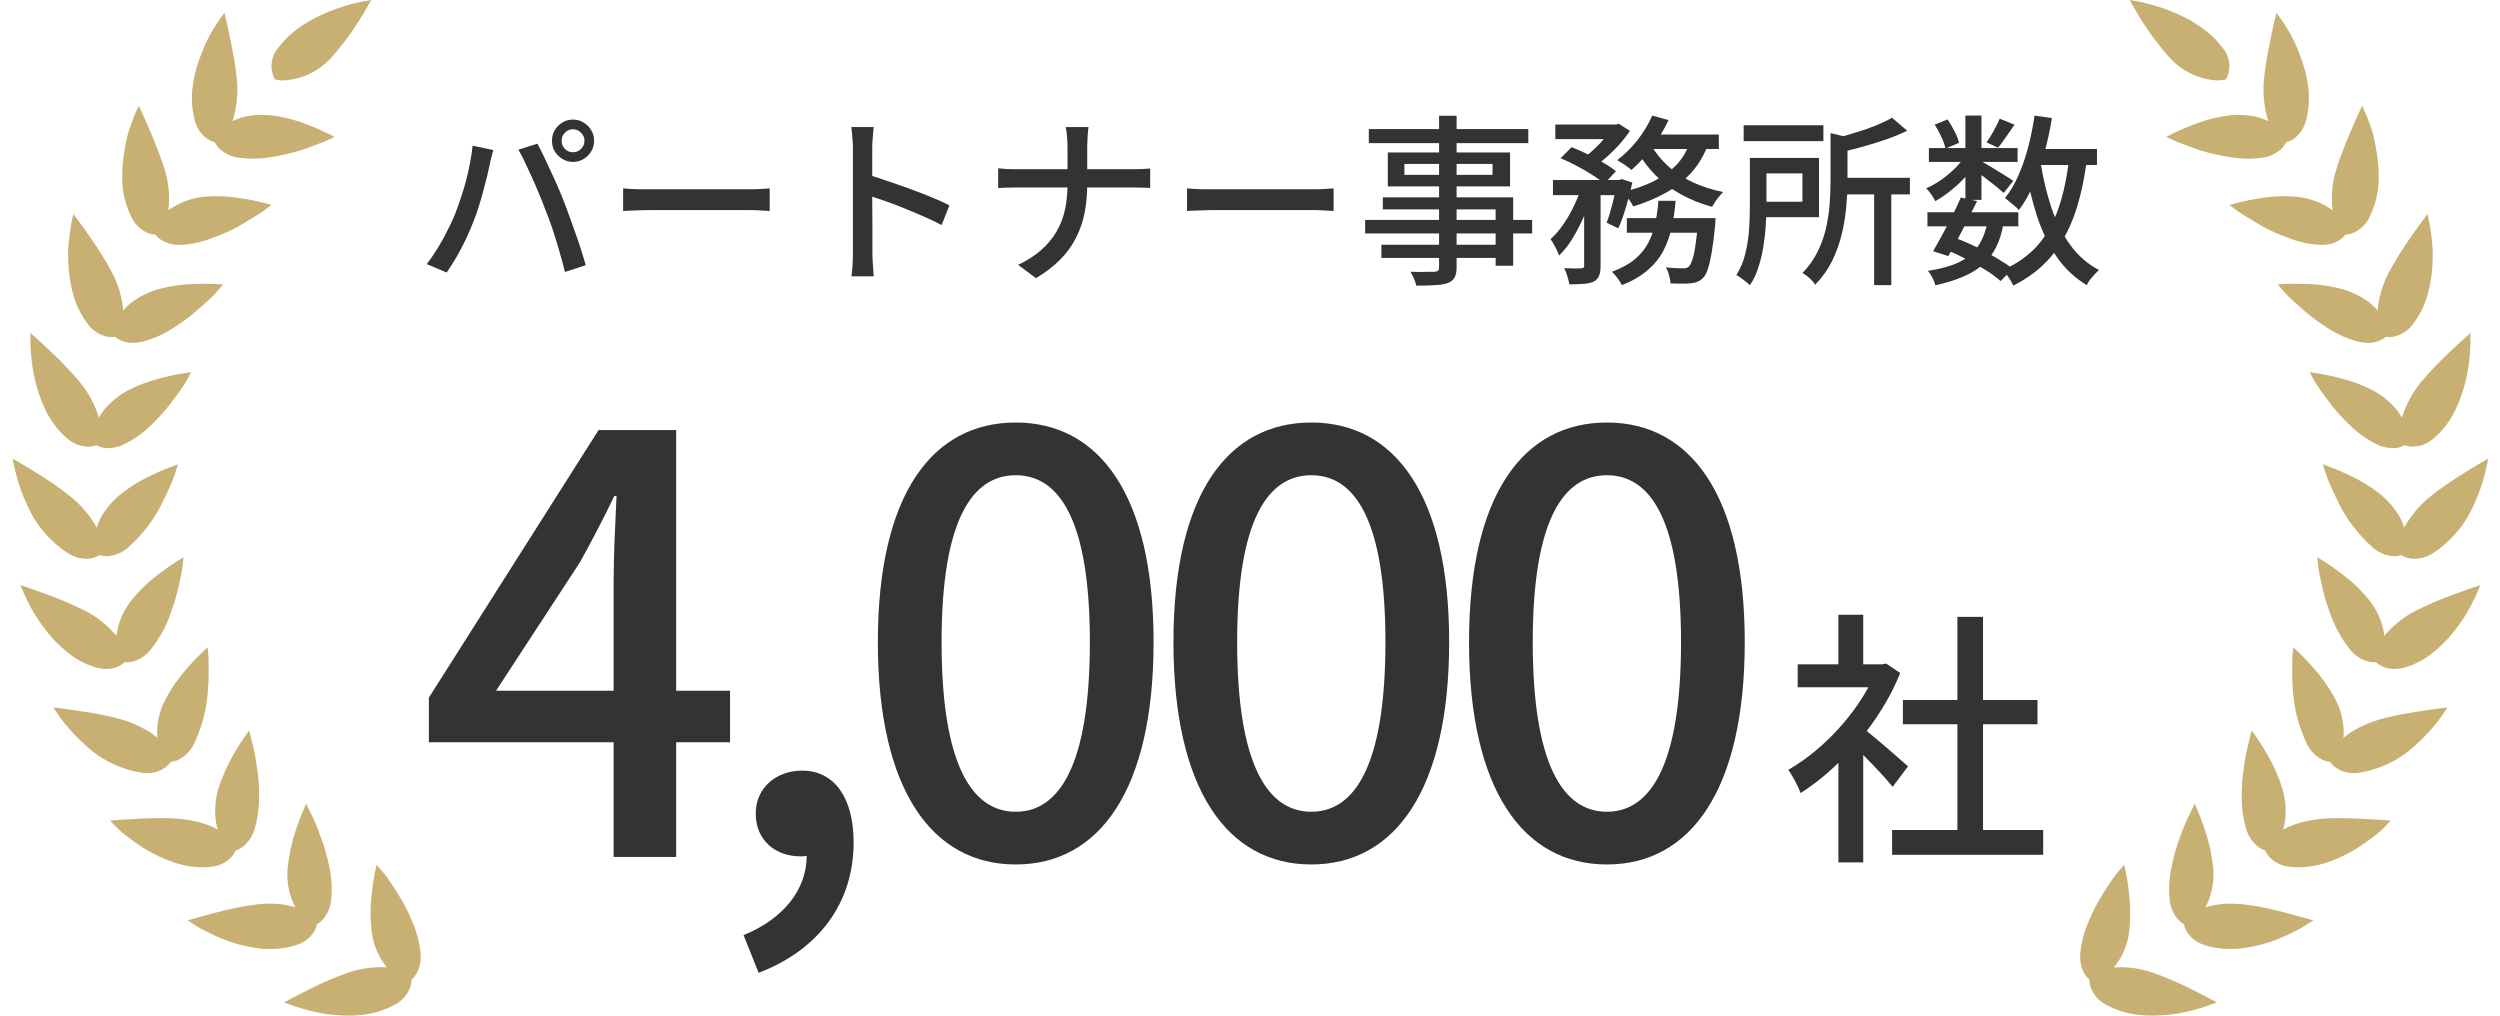 <svg width="160" height="65" viewBox="0 0 160 65" fill="none" xmlns="http://www.w3.org/2000/svg">
<path d="M137.721 65C137.434 65.001 137.147 64.985 136.862 64.951C136.126 64.871 135.414 64.645 134.765 64.287C134.306 64.047 133.957 63.64 133.788 63.149C133.742 63.003 133.718 62.851 133.718 62.698C133.601 62.597 133.501 62.478 133.42 62.347C133.171 61.906 133.077 61.394 133.152 60.893C133.231 60.212 133.414 59.546 133.695 58.921C133.93 58.356 134.211 57.812 134.534 57.294C134.834 56.812 135.08 56.419 135.28 56.157C135.481 55.883 135.615 55.728 135.615 55.728L135.954 55.34L136.06 55.845C136.064 55.867 136.174 56.401 136.255 57.133C136.359 57.952 136.365 58.781 136.271 59.601C136.168 60.451 135.829 61.255 135.292 61.919C135.445 61.906 135.595 61.9 135.748 61.9C136.456 61.907 137.157 62.031 137.825 62.267C138.621 62.549 139.399 62.882 140.153 63.262C140.852 63.603 141.373 63.883 141.373 63.883L141.88 64.152L141.34 64.35C141.34 64.35 141.087 64.443 140.671 64.562L140.595 64.583C140.075 64.735 139.544 64.847 139.007 64.919C138.58 64.971 138.15 64.998 137.72 65" fill="#C7B072"/>
<path d="M142.766 60.735C142.203 60.742 141.643 60.659 141.106 60.487C140.61 60.345 140.186 60.017 139.923 59.57C139.849 59.437 139.795 59.293 139.763 59.143C139.629 59.067 139.507 58.972 139.402 58.859C139.07 58.477 138.876 57.994 138.85 57.487C138.792 56.805 138.838 56.117 138.988 55.449C139.102 54.848 139.268 54.259 139.482 53.687C139.627 53.257 139.794 52.836 139.982 52.423L140.466 51.428L140.825 52.303C140.91 52.524 141.022 52.828 141.136 53.182C141.399 53.963 141.571 54.772 141.649 55.593C141.718 56.447 141.547 57.302 141.155 58.063C141.686 57.906 142.237 57.828 142.791 57.833C143.097 57.833 143.403 57.853 143.707 57.892C144.543 58.005 145.371 58.172 146.186 58.393L147.123 58.645L148.052 58.903L147.411 59.313C147.294 59.38 147.143 59.465 146.948 59.564C146.446 59.827 145.927 60.055 145.394 60.248C144.714 60.483 144.01 60.641 143.296 60.719C143.119 60.728 142.941 60.735 142.766 60.735Z" fill="#C7B072"/>
<path d="M147.103 55.507C146.92 55.507 146.738 55.496 146.556 55.475C146.043 55.436 145.564 55.201 145.216 54.82C145.115 54.703 145.033 54.572 144.97 54.431C144.825 54.386 144.687 54.317 144.562 54.229C144.157 53.924 143.868 53.489 143.742 52.997C143.552 52.341 143.46 51.66 143.469 50.978C143.464 50.367 143.509 49.757 143.603 49.153C143.658 48.701 143.739 48.252 143.847 47.81C143.922 47.488 143.971 47.289 143.971 47.289L144.105 46.751L144.427 47.203C144.441 47.223 144.762 47.678 145.126 48.32C145.537 49.031 145.865 49.787 146.105 50.574C146.255 51.121 146.311 51.69 146.271 52.256C146.251 52.54 146.201 52.821 146.119 53.094C146.365 52.96 146.62 52.845 146.884 52.752C147.433 52.568 148.002 52.452 148.578 52.407C148.901 52.375 149.271 52.359 149.71 52.359C150.22 52.359 150.729 52.381 151.117 52.4C151.893 52.437 152.466 52.478 152.466 52.478L153.011 52.517L152.634 52.914C152.466 53.084 152.288 53.243 152.102 53.392C151.66 53.746 151.196 54.073 150.715 54.372C150.096 54.739 149.438 55.035 148.753 55.255C148.219 55.419 147.664 55.504 147.105 55.507" fill="#C7B072"/>
<path d="M150.661 49.475C150.223 49.489 149.793 49.355 149.44 49.094C149.318 49 149.211 48.889 149.123 48.763C148.971 48.747 148.821 48.708 148.681 48.647C148.223 48.429 147.854 48.06 147.635 47.602C147.078 46.433 146.769 45.16 146.728 43.864C146.695 43.448 146.698 43.078 146.701 42.781V42.512C146.701 42.161 146.72 41.953 146.72 41.953L146.766 41.424L147.152 41.788C147.168 41.804 147.566 42.181 148.057 42.741C148.605 43.352 149.077 44.027 149.463 44.752C149.728 45.259 149.899 45.809 149.966 46.377C149.999 46.658 150.004 46.941 149.981 47.223C150.195 47.039 150.425 46.875 150.668 46.733C151.169 46.45 151.7 46.223 152.25 46.056C153.037 45.84 153.835 45.673 154.642 45.557L154.738 45.541C155.498 45.417 156.078 45.346 156.078 45.346L156.637 45.279L156.322 45.75C156.322 45.75 156.172 45.973 155.904 46.314C155.546 46.756 155.154 47.171 154.734 47.554C153.686 48.59 152.336 49.262 150.881 49.471C150.805 49.477 150.73 49.48 150.659 49.48" fill="#C7B072"/>
<path d="M153.243 42.816C152.965 42.819 152.69 42.758 152.439 42.636C152.301 42.569 152.175 42.481 152.063 42.376C152.015 42.381 151.967 42.383 151.919 42.383C151.814 42.383 151.709 42.372 151.606 42.35C151.116 42.23 150.682 41.942 150.377 41.537C149.952 41.005 149.601 40.416 149.334 39.787C149.208 39.495 149.098 39.196 149.002 38.892C148.907 38.623 148.82 38.341 148.743 38.056C148.633 37.633 148.554 37.256 148.491 36.951L148.446 36.737C148.379 36.391 148.359 36.184 148.359 36.184L148.304 35.662L148.749 35.938C148.769 35.95 149.232 36.239 149.821 36.688C150.484 37.173 151.083 37.742 151.603 38.379C152.148 39.039 152.493 39.842 152.597 40.693C153.148 40.031 153.827 39.487 154.591 39.093C155.341 38.719 156.111 38.387 156.897 38.099C157.647 37.816 158.205 37.628 158.205 37.628L158.741 37.449L158.519 37.974C158.519 37.974 158.414 38.222 158.216 38.611C157.961 39.122 157.66 39.608 157.317 40.065C157.105 40.353 156.886 40.628 156.666 40.879C156.412 41.151 156.142 41.407 155.857 41.645C155.297 42.135 154.64 42.499 153.928 42.712C153.704 42.778 153.473 42.812 153.24 42.814" fill="#C7B072"/>
<path d="M154.534 35.763C154.387 35.763 154.242 35.745 154.1 35.708C153.952 35.669 153.811 35.609 153.681 35.528C153.536 35.573 153.385 35.596 153.234 35.596C152.727 35.577 152.243 35.383 151.864 35.046C150.893 34.193 150.11 33.145 149.566 31.97L149.491 31.81C149.29 31.382 149.116 31.012 149.005 30.729C148.877 30.41 148.816 30.212 148.816 30.212L148.664 29.715L149.149 29.894C149.171 29.902 149.68 30.091 150.344 30.411C151.092 30.754 151.794 31.19 152.433 31.709C152.867 32.075 153.238 32.511 153.532 32.998C153.67 33.244 153.782 33.503 153.867 33.772C153.997 33.518 154.15 33.277 154.322 33.05C154.662 32.585 155.06 32.165 155.506 31.801C156.169 31.276 156.863 30.791 157.582 30.347C158.239 29.932 158.749 29.637 158.749 29.637L159.245 29.35L159.129 29.913C159.129 29.913 159.075 30.178 158.956 30.599C158.806 31.151 158.609 31.689 158.367 32.207C157.803 33.566 156.829 34.711 155.582 35.483C155.259 35.659 154.9 35.755 154.534 35.763Z" fill="#C7B072"/>
<path d="M153.122 28.683C152.736 28.674 152.359 28.573 152.02 28.389C151.413 28.077 150.856 27.674 150.37 27.192C149.928 26.772 149.518 26.318 149.144 25.836L148.925 25.544C148.688 25.231 148.484 24.959 148.345 24.737C148.158 24.453 148.061 24.271 148.061 24.271L147.815 23.815L148.325 23.893C148.347 23.896 148.884 23.979 149.597 24.158C150.398 24.344 151.173 24.628 151.906 25.004C152.403 25.276 152.852 25.628 153.238 26.045C153.427 26.254 153.591 26.486 153.725 26.735C153.804 26.465 153.902 26.2 154.018 25.943C154.259 25.415 154.567 24.92 154.934 24.471C155.479 23.823 156.061 23.207 156.676 22.625C157.237 22.087 157.681 21.693 157.681 21.693L158.11 21.31V21.887C158.11 21.887 158.11 22.156 158.075 22.594L158.061 22.745C158.024 23.265 157.945 23.781 157.824 24.288C157.665 24.991 157.424 25.674 157.104 26.32C156.775 26.984 156.318 27.575 155.759 28.06C155.391 28.384 154.923 28.569 154.435 28.584H154.35C154.197 28.577 154.047 28.546 153.904 28.493C153.769 28.568 153.624 28.621 153.473 28.65C153.36 28.673 153.245 28.684 153.13 28.684" fill="#C7B072"/>
<path d="M151.561 21.944C151.315 21.941 151.069 21.906 150.831 21.839C150.173 21.656 149.547 21.372 148.974 20.998C148.456 20.675 147.963 20.312 147.501 19.912C147.353 19.777 147.208 19.652 147.074 19.535C146.841 19.333 146.639 19.155 146.489 18.996C146.247 18.758 146.113 18.6 146.113 18.6L145.773 18.201L146.294 18.174C146.294 18.174 146.521 18.163 146.879 18.163C147.08 18.163 147.328 18.166 147.6 18.178C148.426 18.193 149.247 18.316 150.041 18.542C150.582 18.71 151.091 18.963 151.551 19.294C151.779 19.46 151.987 19.654 152.167 19.872C152.191 19.591 152.234 19.313 152.295 19.038C152.425 18.472 152.628 17.925 152.898 17.411C153.301 16.668 153.745 15.949 154.23 15.257C154.67 14.621 155.021 14.149 155.021 14.149L155.362 13.693L155.478 14.252C155.478 14.252 155.533 14.516 155.59 14.948L155.614 15.16C155.683 15.655 155.708 16.155 155.689 16.654C155.673 17.374 155.572 18.089 155.389 18.785C155.197 19.501 154.867 20.173 154.417 20.761C154.108 21.179 153.653 21.463 153.144 21.556C153.066 21.568 152.988 21.574 152.909 21.574C152.836 21.574 152.762 21.569 152.69 21.558C152.572 21.658 152.44 21.739 152.298 21.799C152.064 21.897 151.814 21.945 151.561 21.943" fill="#C7B072"/>
<path d="M148.555 15.669C148.488 15.669 148.422 15.669 148.346 15.661C147.67 15.611 147.006 15.453 146.378 15.195C145.802 14.993 145.244 14.741 144.712 14.44C144.474 14.306 144.257 14.171 144.068 14.05L143.567 13.748C143.27 13.559 143.105 13.434 143.105 13.434L142.682 13.114L143.194 12.979C143.216 12.974 143.746 12.834 144.478 12.715C144.781 12.665 145.238 12.597 145.696 12.569C145.87 12.56 146.043 12.555 146.214 12.555C146.45 12.554 146.687 12.565 146.923 12.589C147.775 12.656 148.592 12.956 149.286 13.457C149.179 12.601 149.253 11.732 149.504 10.907C149.625 10.492 149.766 10.083 149.928 9.682C150.086 9.279 150.242 8.879 150.394 8.522C150.693 7.81 150.942 7.278 150.942 7.278L151.181 6.766L151.409 7.283C151.409 7.283 151.517 7.529 151.663 7.94L151.685 8.003C151.752 8.194 151.829 8.416 151.896 8.668C151.973 8.987 152.036 9.3 152.086 9.602C152.211 10.308 152.26 11.025 152.231 11.741C152.178 12.491 151.98 13.222 151.647 13.895C151.429 14.363 151.041 14.731 150.564 14.924C150.42 14.977 150.269 15.009 150.116 15.017C150.021 15.138 149.908 15.244 149.781 15.331C149.416 15.568 148.987 15.687 148.552 15.671" fill="#C7B072"/>
<path d="M143.874 10.155C143.471 10.154 143.07 10.118 142.673 10.05C142.071 9.955 141.476 9.82 140.892 9.646C140.578 9.55 140.302 9.444 140.058 9.351C139.906 9.293 139.768 9.239 139.643 9.198C139.308 9.074 139.121 8.986 139.121 8.986L138.638 8.759L139.116 8.521C139.136 8.511 139.628 8.268 140.322 7.999C141.08 7.692 141.875 7.486 142.686 7.384C142.887 7.363 143.088 7.352 143.289 7.352C143.656 7.351 144.022 7.39 144.381 7.469C144.656 7.53 144.922 7.628 145.172 7.759C145.088 7.491 145.021 7.217 144.971 6.94C144.866 6.372 144.836 5.791 144.882 5.215C144.947 4.503 145.054 3.795 145.201 3.095L145.276 2.695C145.426 1.936 145.561 1.365 145.561 1.365L145.691 0.817L146.019 1.273C146.019 1.273 146.176 1.492 146.403 1.863C146.699 2.353 146.949 2.87 147.148 3.408C147.426 4.076 147.617 4.777 147.718 5.494C147.819 6.231 147.775 6.981 147.588 7.702C147.469 8.204 147.164 8.643 146.735 8.928C146.605 9.01 146.463 9.072 146.314 9.111C146.247 9.249 146.158 9.375 146.052 9.484C145.687 9.838 145.214 10.057 144.709 10.104C144.435 10.143 144.158 10.163 143.881 10.162" fill="#C7B072"/>
<path d="M141.912 5.147C141.31 5.116 140.72 4.961 140.178 4.693C139.637 4.425 139.156 4.049 138.764 3.588C137.924 2.631 137.188 1.587 136.565 0.475L136.297 0L136.833 0.094C136.983 0.12 140.512 0.767 142.178 2.98C142.427 3.242 142.592 3.574 142.652 3.931C142.712 4.289 142.663 4.657 142.513 4.987L142.458 5.079L142.354 5.104C142.209 5.135 142.061 5.149 141.912 5.147Z" fill="#C7B072"/>
<path d="M22.334 65C22.621 65.001 22.907 64.985 23.192 64.951C23.928 64.871 24.641 64.645 25.29 64.287C25.748 64.047 26.098 63.64 26.267 63.149C26.313 63.003 26.336 62.851 26.337 62.698C26.453 62.597 26.554 62.478 26.634 62.347C26.884 61.906 26.978 61.394 26.902 60.893C26.823 60.212 26.64 59.546 26.359 58.921C26.124 58.356 25.843 57.812 25.52 57.294C25.22 56.812 24.974 56.419 24.774 56.157C24.573 55.883 24.439 55.728 24.439 55.728L24.099 55.34L23.994 55.845C23.99 55.867 23.88 56.401 23.799 57.133C23.695 57.952 23.689 58.781 23.783 59.601C23.886 60.451 24.225 61.255 24.762 61.919C24.609 61.906 24.459 61.9 24.306 61.9C23.598 61.907 22.897 62.031 22.229 62.267C21.433 62.549 20.655 62.882 19.901 63.262C19.202 63.603 18.681 63.883 18.681 63.883L18.174 64.152L18.713 64.35C18.713 64.35 18.967 64.443 19.383 64.562L19.459 64.583C19.979 64.735 20.51 64.847 21.047 64.919C21.474 64.971 21.904 64.998 22.334 65Z" fill="#C7B072"/>
<path d="M17.288 60.735C17.851 60.742 18.411 60.659 18.947 60.487C19.444 60.345 19.867 60.017 20.13 59.57C20.205 59.437 20.259 59.293 20.291 59.143C20.425 59.067 20.547 58.972 20.652 58.859C20.984 58.477 21.178 57.994 21.204 57.487C21.262 56.805 21.215 56.117 21.066 55.449C20.951 54.848 20.786 54.259 20.572 53.687C20.427 53.257 20.259 52.836 20.072 52.423L19.588 51.428L19.229 52.303C19.144 52.524 19.032 52.828 18.918 53.182C18.655 53.963 18.483 54.772 18.405 55.593C18.336 56.447 18.507 57.302 18.898 58.063C18.368 57.906 17.817 57.828 17.263 57.833C16.957 57.833 16.651 57.853 16.347 57.892C15.511 58.005 14.683 58.172 13.868 58.393L12.93 58.645L12.002 58.903L12.643 59.313C12.76 59.38 12.911 59.465 13.106 59.564C13.608 59.827 14.127 60.055 14.659 60.248C15.34 60.483 16.043 60.641 16.758 60.719C16.936 60.728 17.113 60.735 17.288 60.735Z" fill="#C7B072"/>
<path d="M12.951 55.507C13.134 55.507 13.317 55.496 13.498 55.475C14.011 55.436 14.491 55.202 14.838 54.82C14.939 54.703 15.022 54.572 15.084 54.431C15.23 54.386 15.368 54.318 15.492 54.229C15.898 53.923 16.186 53.487 16.311 52.994C16.502 52.338 16.594 51.658 16.584 50.975C16.589 50.364 16.544 49.754 16.45 49.15C16.396 48.698 16.314 48.25 16.207 47.808C16.132 47.485 16.083 47.287 16.083 47.287L15.949 46.748L15.627 47.2C15.613 47.22 15.291 47.676 14.928 48.317C14.517 49.028 14.188 49.785 13.948 50.571C13.798 51.118 13.742 51.688 13.783 52.254C13.802 52.538 13.853 52.819 13.934 53.091C13.689 52.957 13.433 52.843 13.17 52.749C12.621 52.566 12.052 52.45 11.475 52.404C11.153 52.372 10.783 52.357 10.344 52.357C9.833 52.357 9.324 52.378 8.937 52.397C8.161 52.435 7.587 52.476 7.587 52.476L7.042 52.515L7.42 52.911C7.588 53.081 7.765 53.241 7.952 53.39C8.394 53.743 8.857 54.071 9.338 54.369C9.957 54.736 10.616 55.032 11.3 55.252C11.835 55.416 12.39 55.501 12.948 55.505" fill="#C7B072"/>
<path d="M9.393 49.475C9.831 49.489 10.261 49.355 10.614 49.094C10.736 49 10.842 48.889 10.931 48.763C11.083 48.747 11.232 48.708 11.373 48.647C11.83 48.429 12.2 48.06 12.419 47.602C12.976 46.433 13.285 45.16 13.326 43.864C13.359 43.448 13.356 43.078 13.353 42.781V42.512C13.353 42.161 13.334 41.953 13.334 41.953L13.287 41.424L12.902 41.788C12.886 41.804 12.488 42.181 11.997 42.741C11.449 43.352 10.976 44.027 10.59 44.752C10.325 45.259 10.155 45.809 10.088 46.377C10.054 46.657 10.047 46.94 10.069 47.222C9.857 47.038 9.628 46.873 9.386 46.731C8.885 46.447 8.354 46.22 7.804 46.053C7.017 45.837 6.218 45.67 5.411 45.554L5.313 45.539C4.553 45.416 3.973 45.344 3.973 45.344L3.415 45.277L3.729 45.748C3.729 45.748 3.879 45.971 4.147 46.312C4.506 46.754 4.897 47.169 5.317 47.552C6.365 48.588 7.715 49.26 9.17 49.469C9.246 49.475 9.32 49.478 9.392 49.478" fill="#C7B072"/>
<path d="M6.807 42.816C7.085 42.819 7.36 42.758 7.611 42.636C7.748 42.569 7.875 42.481 7.986 42.376C8.034 42.381 8.082 42.383 8.13 42.383C8.235 42.383 8.34 42.372 8.443 42.35C8.933 42.23 9.367 41.942 9.672 41.537C10.097 41.005 10.448 40.416 10.715 39.787C10.841 39.495 10.951 39.196 11.046 38.892C11.142 38.623 11.229 38.341 11.306 38.056C11.416 37.633 11.495 37.256 11.558 36.951L11.603 36.737C11.669 36.391 11.69 36.184 11.69 36.184L11.745 35.662L11.3 35.938C11.28 35.95 10.817 36.239 10.228 36.688C9.565 37.173 8.966 37.742 8.446 38.379C7.901 39.039 7.556 39.842 7.452 40.693C6.901 40.031 6.222 39.487 5.458 39.093C4.708 38.719 3.938 38.387 3.152 38.099C2.402 37.816 1.844 37.628 1.844 37.628L1.308 37.449L1.53 37.974C1.53 37.974 1.635 38.222 1.833 38.611C2.088 39.122 2.389 39.608 2.732 40.065C2.944 40.353 3.163 40.628 3.383 40.879C3.637 41.152 3.908 41.408 4.194 41.647C4.754 42.137 5.411 42.501 6.123 42.715C6.345 42.779 6.575 42.814 6.807 42.816Z" fill="#C7B072"/>
<path d="M5.52 35.763C5.666 35.763 5.812 35.745 5.954 35.708C6.102 35.669 6.243 35.609 6.373 35.528C6.518 35.573 6.668 35.596 6.82 35.596C7.326 35.577 7.81 35.383 8.19 35.046C9.161 34.193 9.943 33.145 10.488 31.97L10.563 31.81C10.764 31.382 10.938 31.012 11.049 30.729C11.177 30.41 11.238 30.212 11.238 30.212L11.39 29.715L10.904 29.894C10.883 29.902 10.373 30.091 9.71 30.411C8.962 30.754 8.26 31.19 7.621 31.709C7.187 32.075 6.816 32.51 6.521 32.997C6.384 33.243 6.272 33.502 6.186 33.771C6.057 33.518 5.905 33.277 5.733 33.051C5.393 32.586 4.995 32.166 4.549 31.802C3.886 31.277 3.192 30.791 2.473 30.348C1.813 29.932 1.304 29.637 1.304 29.637L0.808 29.349L0.924 29.912C0.924 29.912 0.978 30.177 1.097 30.598C1.247 31.15 1.444 31.688 1.686 32.206C2.25 33.565 3.225 34.711 4.472 35.483C4.794 35.659 5.153 35.755 5.52 35.763Z" fill="#C7B072"/>
<path d="M6.932 28.683C7.317 28.674 7.695 28.573 8.033 28.389C8.641 28.077 9.198 27.673 9.684 27.192C10.126 26.772 10.536 26.318 10.91 25.836L11.129 25.544C11.366 25.23 11.57 24.959 11.709 24.736C11.895 24.453 11.993 24.271 11.993 24.271L12.238 23.815L11.729 23.892C11.707 23.896 11.17 23.979 10.457 24.158C9.656 24.344 8.88 24.628 8.148 25.004C7.652 25.277 7.203 25.628 6.818 26.045C6.628 26.253 6.464 26.483 6.329 26.731C6.25 26.461 6.152 26.197 6.036 25.94C5.796 25.413 5.489 24.919 5.123 24.471C4.578 23.823 3.997 23.207 3.382 22.626C2.82 22.087 2.377 21.694 2.377 21.694L1.948 21.311V21.887C1.948 21.887 1.948 22.157 1.983 22.595L1.997 22.746C2.034 23.265 2.113 23.781 2.234 24.288C2.392 24.992 2.634 25.674 2.954 26.321C3.283 26.985 3.74 27.576 4.299 28.061C4.666 28.384 5.135 28.57 5.623 28.585H5.708C5.861 28.577 6.011 28.546 6.154 28.494C6.289 28.568 6.434 28.621 6.585 28.651C6.698 28.674 6.813 28.685 6.928 28.685" fill="#C7B072"/>
<path d="M8.493 21.944C8.74 21.941 8.985 21.906 9.223 21.839C9.881 21.656 10.508 21.372 11.08 20.998C11.598 20.675 12.091 20.312 12.554 19.912C12.702 19.777 12.847 19.652 12.98 19.535C13.214 19.333 13.415 19.155 13.565 18.996C13.807 18.758 13.942 18.6 13.942 18.6L14.281 18.201L13.76 18.174C13.76 18.174 13.534 18.163 13.175 18.163C12.975 18.163 12.727 18.166 12.455 18.178C11.629 18.193 10.808 18.316 10.013 18.542C9.473 18.71 8.963 18.963 8.504 19.294C8.275 19.46 8.068 19.654 7.887 19.872C7.863 19.591 7.82 19.313 7.759 19.038C7.629 18.472 7.427 17.925 7.157 17.411C6.754 16.668 6.309 15.949 5.825 15.257C5.384 14.621 5.032 14.149 5.032 14.149L4.691 13.693L4.575 14.252C4.575 14.252 4.52 14.516 4.464 14.948L4.439 15.16C4.37 15.655 4.346 16.155 4.365 16.654C4.381 17.374 4.482 18.089 4.665 18.785C4.856 19.501 5.187 20.173 5.637 20.761C5.946 21.179 6.401 21.463 6.91 21.556C6.988 21.568 7.066 21.574 7.144 21.574C7.218 21.574 7.291 21.569 7.364 21.558C7.482 21.658 7.614 21.739 7.756 21.799C7.99 21.897 8.24 21.945 8.493 21.943" fill="#C7B072"/>
<path d="M11.501 15.669C11.568 15.669 11.635 15.669 11.711 15.661C12.387 15.611 13.051 15.453 13.678 15.195C14.255 14.993 14.812 14.741 15.344 14.44C15.583 14.306 15.799 14.171 15.989 14.05L16.489 13.748C16.787 13.559 16.952 13.434 16.952 13.434L17.375 13.114L16.863 12.979C16.841 12.974 16.311 12.834 15.579 12.714C15.275 12.665 14.819 12.597 14.361 12.569C14.187 12.56 14.014 12.555 13.843 12.555C13.606 12.554 13.37 12.565 13.134 12.589C12.283 12.656 11.466 12.957 10.772 13.458C10.88 12.602 10.806 11.732 10.555 10.907C10.434 10.492 10.292 10.084 10.131 9.683C9.973 9.279 9.816 8.879 9.665 8.523C9.366 7.811 9.117 7.278 9.117 7.278L8.879 6.767L8.65 7.284C8.65 7.284 8.542 7.53 8.396 7.941L8.374 8.003C8.307 8.195 8.23 8.417 8.163 8.668C8.086 8.988 8.023 9.3 7.972 9.603C7.847 10.309 7.799 11.026 7.828 11.742C7.881 12.491 8.079 13.223 8.412 13.896C8.63 14.364 9.017 14.732 9.495 14.924C9.639 14.978 9.79 15.009 9.943 15.018C10.038 15.139 10.151 15.245 10.278 15.331C10.643 15.569 11.072 15.687 11.507 15.671" fill="#C7B072"/>
<path d="M16.179 10.155C16.582 10.154 16.984 10.118 17.38 10.05C17.982 9.955 18.577 9.82 19.161 9.646C19.475 9.55 19.751 9.444 19.996 9.351C20.148 9.293 20.286 9.239 20.41 9.198C20.745 9.074 20.933 8.986 20.933 8.986L21.415 8.759L20.937 8.521C20.917 8.511 20.425 8.268 19.732 7.999C18.973 7.692 18.178 7.486 17.367 7.384C17.167 7.363 16.965 7.352 16.764 7.352C16.397 7.351 16.031 7.39 15.672 7.469C15.397 7.53 15.131 7.628 14.882 7.759C14.965 7.491 15.032 7.217 15.083 6.94C15.187 6.372 15.217 5.791 15.172 5.215C15.106 4.503 14.999 3.795 14.852 3.095L14.777 2.695C14.628 1.936 14.492 1.365 14.492 1.365L14.362 0.817L14.034 1.273C14.034 1.273 13.877 1.492 13.65 1.863C13.354 2.353 13.105 2.87 12.905 3.408C12.627 4.076 12.436 4.777 12.335 5.494C12.234 6.231 12.278 6.981 12.465 7.702C12.586 8.204 12.894 8.642 13.325 8.925C13.455 9.006 13.597 9.068 13.746 9.108C13.813 9.245 13.902 9.371 14.008 9.481C14.373 9.835 14.846 10.054 15.351 10.101C15.625 10.14 15.902 10.159 16.178 10.159" fill="#C7B072"/>
<path d="M18.141 5.147C18.744 5.116 19.334 4.961 19.875 4.693C20.417 4.425 20.898 4.049 21.29 3.588C22.129 2.631 22.866 1.587 23.488 0.475L23.756 0L23.221 0.094C23.071 0.12 19.542 0.767 17.876 2.98C17.627 3.242 17.462 3.574 17.402 3.931C17.342 4.289 17.391 4.657 17.541 4.987L17.596 5.079L17.7 5.104C17.845 5.135 17.993 5.149 18.141 5.147Z" fill="#C7B072"/>
<path d="M122.113 49.045L121.129 50.358C120.732 49.857 119.955 49.028 119.247 48.32V55.192H117.658V48.821C116.881 49.581 116.053 50.237 115.241 50.755C115.086 50.34 114.689 49.581 114.447 49.27C116.415 48.148 118.401 46.145 119.575 43.987H115.051V42.519H117.658V39.342H119.247V42.519H120.438L120.714 42.467L121.612 43.072C121.094 44.384 120.335 45.644 119.471 46.784C120.283 47.44 121.716 48.683 122.113 49.045ZM126.913 53.12H130.763V54.709H121.094V53.12H125.273V46.352H121.785V44.798H125.273V39.48H126.913V44.798H130.4V46.352H126.913V53.12Z" fill="#333333"/>
<path d="M123.356 13.586H129.172V14.486H123.356V13.586ZM123.449 9.475H129.125V10.363H123.449V9.475ZM125.493 12.64L126.533 12.874C126.346 13.255 126.143 13.66 125.925 14.089C125.707 14.517 125.493 14.93 125.283 15.327C125.073 15.716 124.874 16.07 124.687 16.39L123.718 16.074C123.897 15.771 124.092 15.424 124.302 15.035C124.52 14.645 124.734 14.241 124.944 13.82C125.154 13.4 125.337 13.006 125.493 12.64ZM127.21 14.171L128.226 14.276C128.133 14.86 127.977 15.37 127.759 15.806C127.541 16.242 127.257 16.615 126.906 16.927C126.564 17.238 126.139 17.499 125.633 17.709C125.135 17.927 124.543 18.11 123.858 18.258C123.827 18.103 123.764 17.939 123.671 17.768C123.585 17.596 123.492 17.452 123.391 17.336C124.193 17.211 124.851 17.028 125.365 16.787C125.886 16.538 126.291 16.203 126.579 15.782C126.875 15.354 127.085 14.817 127.21 14.171ZM127.981 7.595L128.927 7.98C128.748 8.245 128.565 8.51 128.378 8.774C128.199 9.039 128.031 9.265 127.876 9.452L127.14 9.113C127.28 8.911 127.432 8.665 127.595 8.377C127.759 8.081 127.887 7.821 127.981 7.595ZM125.785 7.396H126.813V12.792H125.785V7.396ZM123.823 7.98L124.64 7.642C124.804 7.875 124.956 8.132 125.096 8.412C125.236 8.685 125.33 8.926 125.376 9.137L124.512 9.51C124.473 9.308 124.387 9.063 124.255 8.774C124.123 8.486 123.979 8.222 123.823 7.98ZM125.82 9.896L126.544 10.328C126.35 10.647 126.104 10.97 125.808 11.297C125.52 11.617 125.205 11.912 124.862 12.185C124.528 12.457 124.193 12.687 123.858 12.874C123.796 12.749 123.71 12.605 123.601 12.442C123.492 12.278 123.383 12.15 123.274 12.056C123.601 11.909 123.924 11.726 124.243 11.508C124.563 11.282 124.862 11.029 125.143 10.748C125.423 10.468 125.649 10.184 125.82 9.896ZM126.708 10.269C126.809 10.324 126.961 10.41 127.163 10.526C127.366 10.643 127.58 10.772 127.806 10.912C128.031 11.052 128.238 11.181 128.425 11.297C128.619 11.414 128.759 11.508 128.845 11.578L128.238 12.348C128.137 12.255 127.996 12.134 127.817 11.986C127.638 11.838 127.444 11.687 127.233 11.531C127.031 11.367 126.832 11.216 126.638 11.075C126.451 10.927 126.295 10.811 126.17 10.725L126.708 10.269ZM129.99 9.534H134.206V10.561H129.99V9.534ZM130.212 7.396L131.321 7.56C131.197 8.338 131.033 9.09 130.831 9.814C130.636 10.538 130.402 11.212 130.13 11.835C129.865 12.45 129.558 12.987 129.207 13.446C129.153 13.376 129.071 13.294 128.962 13.201C128.853 13.108 128.74 13.014 128.623 12.921C128.506 12.819 128.405 12.738 128.32 12.675C128.647 12.271 128.931 11.792 129.172 11.239C129.421 10.678 129.632 10.071 129.803 9.417C129.974 8.763 130.11 8.089 130.212 7.396ZM132.419 10.153L133.552 10.258C133.381 11.597 133.112 12.777 132.746 13.797C132.38 14.809 131.886 15.685 131.263 16.425C130.64 17.164 129.834 17.783 128.845 18.282C128.814 18.196 128.759 18.087 128.682 17.955C128.604 17.83 128.522 17.706 128.436 17.581C128.358 17.456 128.281 17.355 128.203 17.277C129.114 16.865 129.853 16.335 130.422 15.689C130.99 15.035 131.43 14.248 131.742 13.329C132.061 12.411 132.287 11.352 132.419 10.153ZM130.597 10.398C130.761 11.434 130.994 12.407 131.298 13.318C131.609 14.221 132.014 15.015 132.513 15.7C133.011 16.378 133.618 16.904 134.335 17.277C134.249 17.355 134.155 17.449 134.054 17.558C133.953 17.667 133.856 17.779 133.762 17.896C133.677 18.021 133.607 18.138 133.552 18.247C132.789 17.787 132.147 17.184 131.625 16.436C131.111 15.681 130.691 14.809 130.363 13.82C130.044 12.823 129.787 11.737 129.593 10.561L130.597 10.398ZM124.57 15.992L125.143 15.233C125.61 15.405 126.073 15.603 126.533 15.829C126.992 16.055 127.416 16.288 127.806 16.53C128.203 16.763 128.538 16.985 128.81 17.195L128.039 17.99C127.79 17.764 127.475 17.53 127.093 17.289C126.719 17.055 126.315 16.826 125.878 16.6C125.45 16.374 125.014 16.172 124.57 15.992Z" fill="#333333"/>
<path d="M111.594 8.015H116.698V9.031H111.594V8.015ZM117.586 11.379H122.234V12.442H117.586V11.379ZM119.945 12.091H121.043V18.247H119.945V12.091ZM117.154 8.517L118.497 8.845C118.489 8.938 118.403 9 118.24 9.031V11.694C118.24 12.169 118.213 12.687 118.158 13.248C118.111 13.801 118.018 14.373 117.878 14.965C117.738 15.556 117.531 16.133 117.259 16.693C116.986 17.246 116.624 17.756 116.173 18.223C116.126 18.145 116.056 18.056 115.962 17.955C115.869 17.853 115.764 17.756 115.647 17.663C115.538 17.577 115.441 17.515 115.355 17.476C115.768 17.047 116.091 16.592 116.324 16.109C116.566 15.627 116.745 15.128 116.862 14.614C116.978 14.1 117.056 13.594 117.095 13.096C117.134 12.598 117.154 12.127 117.154 11.683V8.517ZM111.991 10.106H113.054V13.189C113.054 13.571 113.039 13.984 113.007 14.427C112.984 14.863 112.933 15.311 112.856 15.771C112.785 16.23 112.68 16.674 112.54 17.102C112.408 17.53 112.225 17.916 111.991 18.258C111.937 18.196 111.855 18.122 111.746 18.036C111.637 17.951 111.524 17.865 111.407 17.779C111.298 17.702 111.205 17.643 111.127 17.604C111.399 17.176 111.594 16.705 111.711 16.191C111.836 15.669 111.913 15.152 111.945 14.638C111.976 14.116 111.991 13.629 111.991 13.178V10.106ZM121.09 7.536L122.059 8.366C121.662 8.56 121.222 8.743 120.739 8.915C120.257 9.078 119.758 9.234 119.244 9.382C118.738 9.522 118.24 9.647 117.749 9.756C117.718 9.639 117.664 9.491 117.586 9.312C117.516 9.133 117.442 8.989 117.364 8.88C117.816 8.763 118.271 8.634 118.73 8.494C119.198 8.354 119.634 8.202 120.039 8.039C120.451 7.867 120.802 7.7 121.09 7.536ZM112.61 10.106H116.418V13.902H112.61V12.909H115.355V11.099H112.61V10.106Z" fill="#333333"/>
<path d="M99.541 7.969H103.453V8.903H99.541V7.969ZM104.119 13.96H109.048V14.895H104.119V13.96ZM99.389 11.519H103.769V12.489H99.389V11.519ZM101.386 11.916H102.437V17.02C102.437 17.277 102.406 17.484 102.344 17.639C102.282 17.803 102.165 17.931 101.993 18.025C101.822 18.103 101.608 18.149 101.351 18.165C101.102 18.188 100.798 18.2 100.44 18.2C100.417 18.06 100.374 17.889 100.312 17.686C100.249 17.484 100.183 17.308 100.113 17.16C100.354 17.168 100.576 17.176 100.779 17.184C100.981 17.184 101.121 17.18 101.199 17.172C101.269 17.164 101.316 17.153 101.339 17.137C101.371 17.114 101.386 17.067 101.386 16.997V11.916ZM108.686 13.96H109.795C109.795 13.96 109.792 14.015 109.784 14.124C109.784 14.233 109.78 14.326 109.772 14.404C109.702 15.105 109.628 15.685 109.55 16.144C109.472 16.596 109.391 16.95 109.305 17.207C109.227 17.464 109.13 17.651 109.013 17.768C108.896 17.892 108.775 17.978 108.651 18.025C108.534 18.079 108.39 18.114 108.219 18.13C108.086 18.145 107.903 18.153 107.67 18.153C107.436 18.153 107.183 18.149 106.911 18.142C106.903 17.978 106.872 17.799 106.817 17.604C106.77 17.417 106.7 17.254 106.607 17.114C106.848 17.137 107.066 17.153 107.261 17.16C107.463 17.168 107.611 17.172 107.705 17.172C107.798 17.172 107.872 17.164 107.927 17.149C107.989 17.133 108.047 17.098 108.102 17.044C108.172 16.966 108.242 16.822 108.312 16.611C108.39 16.393 108.456 16.082 108.511 15.677C108.573 15.272 108.631 14.747 108.686 14.1V13.96ZM106.14 12.851H107.238C107.191 13.442 107.109 14.007 106.992 14.544C106.876 15.082 106.696 15.584 106.455 16.051C106.214 16.51 105.879 16.923 105.451 17.289C105.022 17.663 104.473 17.982 103.804 18.247C103.742 18.122 103.648 17.974 103.523 17.803C103.399 17.631 103.278 17.495 103.161 17.394C103.769 17.168 104.259 16.9 104.633 16.588C105.007 16.269 105.295 15.915 105.497 15.525C105.7 15.136 105.848 14.716 105.941 14.264C106.035 13.812 106.101 13.341 106.14 12.851ZM99.879 10.129L100.58 9.417C100.907 9.541 101.25 9.693 101.608 9.872C101.966 10.051 102.305 10.234 102.624 10.421C102.951 10.608 103.216 10.787 103.418 10.959L102.683 11.753C102.488 11.582 102.235 11.399 101.923 11.204C101.612 11.001 101.277 10.807 100.919 10.62C100.561 10.425 100.214 10.262 99.879 10.129ZM103.488 11.519H103.64L103.792 11.461L104.47 11.683C104.361 12.197 104.224 12.722 104.061 13.259C103.905 13.789 103.742 14.241 103.57 14.614L102.823 14.252C102.947 13.933 103.072 13.532 103.196 13.049C103.321 12.566 103.418 12.111 103.488 11.683V11.519ZM108.16 9.066L109.317 9.242C109.052 9.958 108.686 10.569 108.219 11.075C107.759 11.582 107.218 12.006 106.595 12.348C105.972 12.691 105.283 12.979 104.528 13.213C104.489 13.127 104.431 13.026 104.353 12.909C104.275 12.792 104.189 12.679 104.096 12.57C104.002 12.454 103.917 12.36 103.839 12.29C104.555 12.127 105.205 11.905 105.789 11.624C106.373 11.336 106.868 10.986 107.273 10.573C107.678 10.153 107.973 9.65 108.16 9.066ZM105.743 7.396L106.782 7.688C106.595 8.101 106.369 8.502 106.105 8.891C105.848 9.281 105.575 9.647 105.287 9.989C104.999 10.324 104.707 10.62 104.411 10.877C104.341 10.815 104.252 10.744 104.143 10.667C104.034 10.581 103.921 10.503 103.804 10.433C103.687 10.355 103.586 10.293 103.5 10.246C103.96 9.903 104.388 9.483 104.785 8.985C105.182 8.479 105.501 7.949 105.743 7.396ZM105.696 9.335C105.976 9.81 106.338 10.25 106.782 10.655C107.234 11.052 107.755 11.391 108.347 11.671C108.947 11.944 109.589 12.15 110.274 12.29C110.204 12.368 110.123 12.461 110.029 12.57C109.936 12.679 109.85 12.792 109.772 12.909C109.694 13.026 109.628 13.135 109.574 13.236C108.857 13.041 108.195 12.777 107.588 12.442C106.981 12.107 106.44 11.702 105.965 11.227C105.49 10.752 105.092 10.223 104.773 9.639L105.696 9.335ZM101.258 11.835L101.993 12.115C101.846 12.629 101.659 13.158 101.433 13.703C101.207 14.241 100.954 14.743 100.674 15.21C100.401 15.669 100.101 16.051 99.774 16.355C99.728 16.199 99.65 16.02 99.541 15.817C99.432 15.615 99.331 15.444 99.237 15.303C99.525 15.046 99.798 14.731 100.055 14.357C100.319 13.976 100.553 13.567 100.755 13.131C100.966 12.695 101.133 12.263 101.258 11.835ZM105.591 8.611H110.006V9.534H105.135L105.591 8.611ZM103.185 7.969H103.43L103.605 7.922L104.318 8.377C104.139 8.642 103.925 8.918 103.675 9.207C103.426 9.487 103.158 9.756 102.869 10.012C102.589 10.262 102.317 10.48 102.052 10.667C101.951 10.581 101.826 10.488 101.678 10.386C101.538 10.285 101.417 10.203 101.316 10.141C101.557 9.962 101.799 9.759 102.04 9.534C102.282 9.308 102.503 9.074 102.706 8.833C102.908 8.584 103.068 8.362 103.185 8.167V7.969Z" fill="#333333"/>
<path d="M92.101 7.408H93.222V17.114C93.222 17.41 93.175 17.632 93.082 17.779C92.996 17.927 92.852 18.04 92.65 18.118C92.455 18.188 92.194 18.231 91.867 18.247C91.548 18.27 91.139 18.282 90.641 18.282C90.617 18.149 90.567 17.994 90.489 17.815C90.411 17.643 90.337 17.503 90.267 17.394C90.477 17.402 90.687 17.406 90.898 17.406C91.116 17.406 91.306 17.402 91.47 17.394C91.633 17.394 91.746 17.394 91.809 17.394C91.918 17.386 91.992 17.363 92.031 17.324C92.077 17.285 92.101 17.215 92.101 17.114V7.408ZM87.604 8.261H97.812V9.16H87.604V8.261ZM89.882 10.491V11.192H95.523V10.491H89.882ZM88.819 9.756H96.644V11.928H88.819V9.756ZM88.503 12.629H96.843V17.009H95.721V13.4H88.503V12.629ZM87.37 14.077H98.057V14.941H87.37V14.077ZM88.41 15.665H96.305V16.506H88.41V15.665Z" fill="#333333"/>
<path d="M75.971 12.056C76.096 12.064 76.251 12.076 76.438 12.091C76.633 12.099 76.839 12.107 77.057 12.115C77.283 12.115 77.497 12.115 77.7 12.115C77.856 12.115 78.07 12.115 78.342 12.115C78.615 12.115 78.922 12.115 79.265 12.115C79.615 12.115 79.981 12.115 80.363 12.115C80.744 12.115 81.122 12.115 81.496 12.115C81.869 12.115 82.228 12.115 82.57 12.115C82.913 12.115 83.209 12.115 83.458 12.115C83.715 12.115 83.909 12.115 84.042 12.115C84.33 12.115 84.587 12.107 84.813 12.091C85.038 12.076 85.218 12.064 85.35 12.056V13.505C85.225 13.497 85.038 13.485 84.789 13.47C84.548 13.454 84.303 13.446 84.053 13.446C83.921 13.446 83.723 13.446 83.458 13.446C83.201 13.446 82.905 13.446 82.57 13.446C82.235 13.446 81.877 13.446 81.496 13.446C81.114 13.446 80.733 13.446 80.351 13.446C79.977 13.446 79.615 13.446 79.265 13.446C78.922 13.446 78.615 13.446 78.342 13.446C78.07 13.446 77.856 13.446 77.7 13.446C77.373 13.446 77.05 13.454 76.73 13.47C76.419 13.477 76.166 13.489 75.971 13.505V12.056Z" fill="#333333"/>
<path d="M68.321 9.382C68.321 9.195 68.309 8.977 68.286 8.728C68.27 8.479 68.243 8.28 68.204 8.132H69.664C69.641 8.28 69.621 8.486 69.606 8.751C69.59 9.008 69.582 9.222 69.582 9.393C69.582 9.612 69.582 9.861 69.582 10.141C69.582 10.414 69.582 10.694 69.582 10.982C69.582 11.27 69.582 11.539 69.582 11.788C69.582 12.426 69.528 13.03 69.419 13.598C69.31 14.167 69.127 14.704 68.87 15.21C68.621 15.708 68.286 16.172 67.865 16.6C67.445 17.028 66.923 17.429 66.3 17.803L65.156 16.95C65.732 16.678 66.219 16.366 66.616 16.016C67.02 15.665 67.351 15.272 67.608 14.836C67.865 14.4 68.048 13.929 68.157 13.423C68.266 12.909 68.321 12.364 68.321 11.788C68.321 11.539 68.321 11.274 68.321 10.994C68.321 10.706 68.321 10.421 68.321 10.141C68.321 9.861 68.321 9.608 68.321 9.382ZM63.883 10.772C64.031 10.787 64.21 10.803 64.42 10.818C64.63 10.826 64.844 10.83 65.062 10.83C65.148 10.83 65.335 10.83 65.623 10.83C65.911 10.83 66.265 10.83 66.686 10.83C67.106 10.83 67.558 10.83 68.04 10.83C68.523 10.83 69.006 10.83 69.489 10.83C69.972 10.83 70.423 10.83 70.844 10.83C71.264 10.83 71.618 10.83 71.906 10.83C72.195 10.83 72.385 10.83 72.479 10.83C72.705 10.83 72.923 10.826 73.133 10.818C73.343 10.803 73.503 10.791 73.612 10.783V12.033C73.503 12.018 73.335 12.01 73.109 12.01C72.891 12.002 72.677 11.998 72.467 11.998C72.374 11.998 72.183 11.998 71.895 11.998C71.607 11.998 71.252 11.998 70.832 11.998C70.419 11.998 69.972 11.998 69.489 11.998C69.006 11.998 68.523 11.998 68.04 11.998C67.558 11.998 67.11 11.998 66.697 11.998C66.285 11.998 65.934 11.998 65.646 11.998C65.358 11.998 65.171 11.998 65.086 11.998C64.852 11.998 64.63 12.002 64.42 12.01C64.21 12.018 64.031 12.025 63.883 12.033V10.772Z" fill="#333333"/>
<path d="M54.586 16.203C54.586 16.07 54.586 15.837 54.586 15.502C54.586 15.167 54.586 14.774 54.586 14.322C54.586 13.871 54.586 13.4 54.586 12.909C54.586 12.411 54.586 11.928 54.586 11.461C54.586 10.994 54.586 10.581 54.586 10.223C54.586 9.865 54.586 9.604 54.586 9.44C54.586 9.253 54.574 9.039 54.55 8.798C54.535 8.549 54.512 8.327 54.48 8.132H55.917C55.901 8.319 55.882 8.533 55.859 8.774C55.835 9.016 55.824 9.238 55.824 9.44C55.824 9.705 55.824 10.04 55.824 10.445C55.824 10.842 55.824 11.274 55.824 11.741C55.824 12.208 55.824 12.679 55.824 13.154C55.831 13.629 55.835 14.077 55.835 14.498C55.835 14.91 55.835 15.268 55.835 15.572C55.835 15.876 55.835 16.086 55.835 16.203C55.835 16.32 55.839 16.468 55.847 16.647C55.855 16.818 55.867 16.997 55.882 17.184C55.898 17.371 55.909 17.538 55.917 17.686H54.492C54.523 17.484 54.547 17.242 54.562 16.962C54.578 16.674 54.586 16.421 54.586 16.203ZM55.567 11.181C55.948 11.297 56.373 11.437 56.84 11.601C57.315 11.757 57.794 11.924 58.276 12.103C58.767 12.282 59.226 12.461 59.655 12.64C60.091 12.819 60.461 12.987 60.764 13.143L60.262 14.404C59.927 14.225 59.553 14.046 59.141 13.867C58.736 13.688 58.319 13.512 57.891 13.341C57.463 13.162 57.046 13.002 56.641 12.862C56.244 12.722 55.886 12.601 55.567 12.5V11.181Z" fill="#333333"/>
<path d="M39.881 12.056C40.005 12.064 40.161 12.076 40.348 12.091C40.543 12.099 40.749 12.107 40.967 12.115C41.193 12.115 41.407 12.115 41.609 12.115C41.765 12.115 41.979 12.115 42.252 12.115C42.524 12.115 42.832 12.115 43.175 12.115C43.525 12.115 43.891 12.115 44.272 12.115C44.654 12.115 45.032 12.115 45.405 12.115C45.779 12.115 46.137 12.115 46.48 12.115C46.822 12.115 47.118 12.115 47.367 12.115C47.624 12.115 47.819 12.115 47.952 12.115C48.24 12.115 48.497 12.107 48.722 12.091C48.948 12.076 49.127 12.064 49.26 12.056V13.505C49.135 13.497 48.948 13.485 48.699 13.47C48.458 13.454 48.212 13.446 47.963 13.446C47.831 13.446 47.632 13.446 47.367 13.446C47.111 13.446 46.815 13.446 46.48 13.446C46.145 13.446 45.787 13.446 45.405 13.446C45.024 13.446 44.642 13.446 44.261 13.446C43.887 13.446 43.525 13.446 43.175 13.446C42.832 13.446 42.524 13.446 42.252 13.446C41.979 13.446 41.765 13.446 41.609 13.446C41.282 13.446 40.959 13.454 40.64 13.47C40.329 13.477 40.075 13.489 39.881 13.505V12.056Z" fill="#333333"/>
<path d="M35.945 9.008C35.945 9.211 36.015 9.386 36.155 9.534C36.295 9.674 36.467 9.744 36.669 9.744C36.871 9.744 37.043 9.674 37.183 9.534C37.331 9.386 37.405 9.211 37.405 9.008C37.405 8.806 37.331 8.634 37.183 8.494C37.043 8.346 36.871 8.272 36.669 8.272C36.467 8.272 36.295 8.346 36.155 8.494C36.015 8.634 35.945 8.806 35.945 9.008ZM35.326 9.008C35.326 8.759 35.384 8.533 35.501 8.331C35.626 8.128 35.789 7.965 35.992 7.84C36.202 7.716 36.428 7.653 36.669 7.653C36.918 7.653 37.144 7.716 37.346 7.84C37.557 7.965 37.72 8.128 37.837 8.331C37.962 8.533 38.024 8.759 38.024 9.008C38.024 9.257 37.962 9.483 37.837 9.685C37.72 9.888 37.557 10.052 37.346 10.176C37.144 10.301 36.918 10.363 36.669 10.363C36.428 10.363 36.202 10.301 35.992 10.176C35.789 10.052 35.626 9.888 35.501 9.685C35.384 9.483 35.326 9.257 35.326 9.008ZM29.124 13.703C29.248 13.384 29.369 13.045 29.486 12.687C29.61 12.329 29.723 11.959 29.825 11.578C29.926 11.188 30.012 10.803 30.082 10.421C30.159 10.04 30.214 9.674 30.245 9.323L31.577 9.604C31.553 9.697 31.522 9.806 31.483 9.931C31.452 10.048 31.421 10.164 31.39 10.281C31.366 10.398 31.347 10.499 31.331 10.585C31.292 10.78 31.238 11.021 31.168 11.309C31.098 11.597 31.016 11.909 30.922 12.243C30.837 12.578 30.739 12.913 30.631 13.248C30.529 13.583 30.42 13.89 30.303 14.171C30.163 14.537 30 14.918 29.813 15.315C29.626 15.704 29.427 16.082 29.217 16.448C29.007 16.806 28.797 17.137 28.587 17.441L27.314 16.904C27.679 16.421 28.022 15.891 28.341 15.315C28.66 14.731 28.921 14.194 29.124 13.703ZM34.87 13.341C34.761 13.038 34.633 12.714 34.485 12.372C34.345 12.029 34.197 11.687 34.041 11.344C33.885 10.994 33.733 10.667 33.586 10.363C33.445 10.059 33.309 9.798 33.177 9.58L34.391 9.195C34.508 9.405 34.641 9.662 34.788 9.966C34.936 10.27 35.088 10.597 35.244 10.947C35.407 11.29 35.563 11.632 35.711 11.975C35.859 12.317 35.992 12.64 36.108 12.944C36.217 13.217 36.334 13.532 36.459 13.89C36.591 14.241 36.719 14.599 36.844 14.965C36.977 15.331 37.097 15.689 37.206 16.039C37.315 16.382 37.409 16.693 37.486 16.974L36.155 17.406C36.054 16.977 35.933 16.53 35.793 16.063C35.661 15.595 35.517 15.128 35.361 14.661C35.205 14.194 35.041 13.754 34.87 13.341Z" fill="#333333"/>
<path d="M102.841 55.326C97.503 55.326 94.018 50.581 94.018 41.091C94.018 31.638 97.503 27.041 102.841 27.041C108.179 27.041 111.664 31.675 111.664 41.091C111.664 50.581 108.179 55.326 102.841 55.326ZM102.841 51.952C105.621 51.952 107.586 48.987 107.586 41.091C107.586 33.269 105.621 30.414 102.841 30.414C100.061 30.414 98.096 33.269 98.096 41.091C98.096 48.987 100.061 51.952 102.841 51.952Z" fill="#333333"/>
<path d="M83.923 55.326C78.585 55.326 75.101 50.581 75.101 41.091C75.101 31.638 78.585 27.041 83.923 27.041C89.261 27.041 92.746 31.675 92.746 41.091C92.746 50.581 89.261 55.326 83.923 55.326ZM83.923 51.952C86.704 51.952 88.668 48.987 88.668 41.091C88.668 33.269 86.704 30.414 83.923 30.414C81.143 30.414 79.178 33.269 79.178 41.091C79.178 48.987 81.143 51.952 83.923 51.952Z" fill="#333333"/>
<path d="M65.006 55.326C59.668 55.326 56.183 50.581 56.183 41.091C56.183 31.638 59.668 27.041 65.006 27.041C70.344 27.041 73.829 31.675 73.829 41.091C73.829 50.581 70.344 55.326 65.006 55.326ZM65.006 51.952C67.786 51.952 69.751 48.987 69.751 41.091C69.751 33.269 67.786 30.414 65.006 30.414C62.226 30.414 60.261 33.269 60.261 41.091C60.261 48.987 62.226 51.952 65.006 51.952Z" fill="#333333"/>
<path d="M48.552 62.258L47.588 59.848C50.146 58.81 51.629 56.92 51.629 54.77C51.481 54.807 51.37 54.807 51.221 54.807C49.701 54.807 48.367 53.843 48.367 52.063C48.367 50.395 49.701 49.32 51.333 49.32C53.408 49.32 54.632 51.063 54.632 53.917C54.632 57.809 52.37 60.812 48.552 62.258Z" fill="#333333"/>
<path d="M31.748 44.205H39.273V37.05C39.273 35.567 39.384 33.269 39.458 31.749H39.31C38.643 33.158 37.901 34.566 37.123 35.975L31.748 44.205ZM39.273 54.844V47.504H27.448V44.649L38.309 27.523H43.276V44.205H46.724V47.504H43.276V54.844H39.273Z" fill="#333333"/>
</svg>
